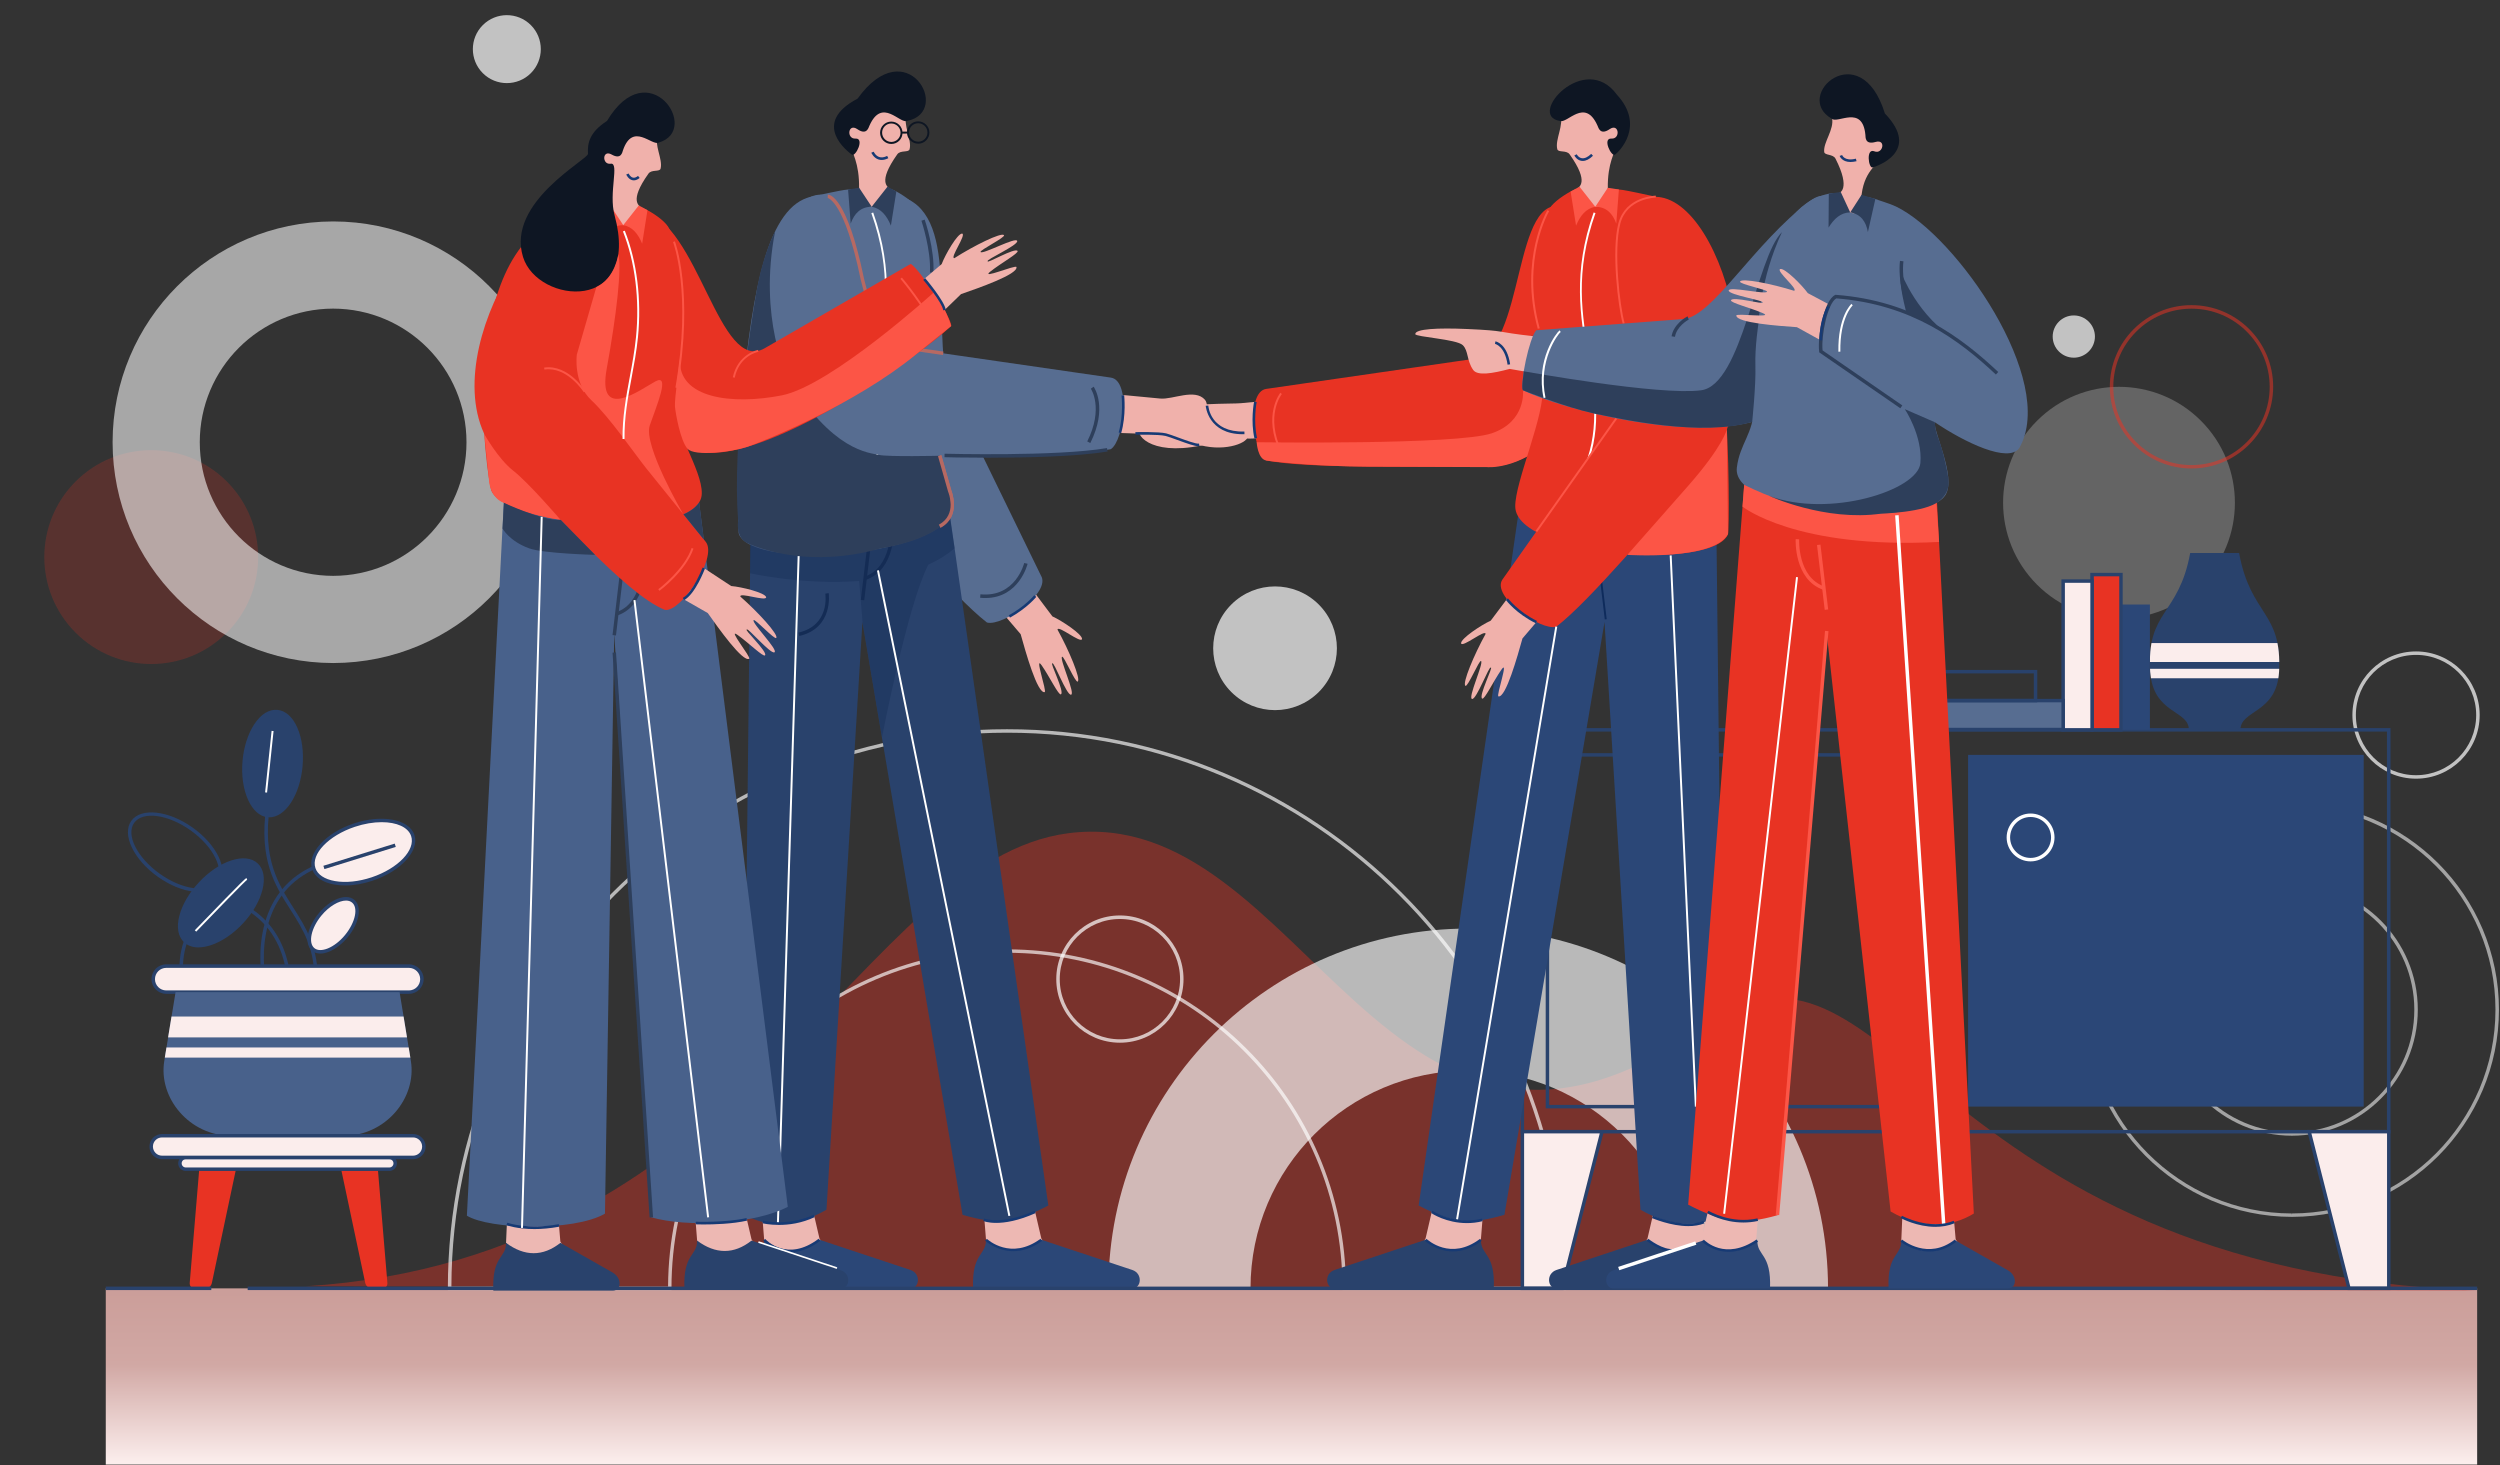 <svg width="1184" height="694" viewBox="0 0 1184 694" fill="none" xmlns="http://www.w3.org/2000/svg">
<rect x="0" y="0" width="1184" height="694" fill="#333333" stroke="none"/>
<path fill-rule="evenodd" clip-rule="evenodd" d="M50.094 610.172H1173.18V693.617H50.094V610.172Z" fill="url(#paint0_linear_500_1442)"/>
<path opacity="0.39" fill-rule="evenodd" clip-rule="evenodd" d="M1173.18 611.259L144.754 609.178C356.287 595.85 408.044 407.462 505.842 394.631C618.427 379.844 656.857 592.433 806.07 486.371C895.2 422.995 909.491 600.945 1173.18 611.259Z" fill="#E83323"/>
<g opacity="0.66">
<path d="M741.699 610.98H635.793V610.141C635.793 522.533 564.526 451.235 476.887 451.235C389.248 451.235 318.012 522.564 318.012 610.172V611.011H212.105V610.172C212.105 464.159 330.904 345.36 476.918 345.36C622.931 345.36 741.73 464.159 741.73 610.172V610.98H741.699ZM637.439 609.333H740.052C739.618 464.594 621.719 347.006 476.918 347.006C332.116 347.006 214.218 464.594 213.783 609.333H316.396C316.831 521.197 388.688 449.62 476.918 449.62C565.147 449.62 637.004 521.197 637.439 609.333Z" fill="white"/>
</g>
<g opacity="0.66">
<path fill-rule="evenodd" clip-rule="evenodd" d="M524.949 610.172C524.949 516.071 601.249 439.771 695.35 439.771C789.451 439.771 865.751 516.071 865.751 610.172H798.46C798.46 553.227 752.295 507.062 695.35 507.062C638.405 507.062 592.24 553.227 592.24 610.172H524.949Z" fill="white"/>
</g>
<path opacity="0.24" d="M1042.38 276.906C1063.81 255.468 1063.81 220.71 1042.37 199.273C1020.94 177.835 986.179 177.836 964.742 199.274C943.304 220.712 943.305 255.47 964.743 276.907C986.181 298.345 1020.94 298.344 1042.38 276.906Z" fill="white"/>
<g opacity="0.53">
<path d="M1037.89 221.87C1016.58 221.87 999.211 204.534 999.211 183.192C999.211 161.88 1016.55 144.514 1037.89 144.514C1059.2 144.514 1076.57 161.849 1076.57 183.192C1076.54 204.503 1059.2 221.87 1037.89 221.87ZM1037.89 146.191C1017.48 146.191 1000.86 162.812 1000.86 183.223C1000.86 203.634 1017.48 220.254 1037.89 220.254C1058.3 220.254 1074.92 203.634 1074.92 183.223C1074.89 162.781 1058.3 146.191 1037.89 146.191Z" fill="#E83323"/>
</g>
<g opacity="0.7">
<path d="M1144.23 368.784C1127.61 368.784 1114.1 355.27 1114.1 338.649C1114.1 322.029 1127.61 308.515 1144.23 308.515C1160.85 308.515 1174.37 322.029 1174.37 338.649C1174.37 355.27 1160.85 368.784 1144.23 368.784ZM1144.23 310.161C1128.54 310.161 1115.74 322.93 1115.74 338.649C1115.74 354.338 1128.51 367.137 1144.23 367.137C1159.95 367.137 1172.72 354.369 1172.72 338.649C1172.72 322.93 1159.95 310.161 1144.23 310.161Z" fill="white"/>
</g>
<g opacity="0.7">
<path fill-rule="evenodd" clip-rule="evenodd" d="M982.156 169.398C987.655 169.398 992.159 164.893 992.159 159.395C992.159 153.896 987.655 149.391 982.156 149.391C976.657 149.391 972.152 153.896 972.152 159.395C972.152 164.893 976.626 169.398 982.156 169.398Z" fill="white"/>
</g>
<path opacity="0.55" d="M1085.42 576.309C1031.33 576.216 987.406 532.195 987.406 478.17C987.406 424.145 1031.33 380.123 1085.36 380.03H1085.55C1139.57 380.123 1183.5 424.176 1183.5 478.17C1183.5 532.195 1139.57 576.216 1085.55 576.309H1085.42ZM1085.36 380.869V381.708C1032.27 381.801 989.053 425.108 989.053 478.201C989.053 531.294 1032.27 574.601 1085.36 574.694L1085.45 575.533V574.694H1085.51C1138.64 574.601 1181.85 531.294 1181.85 478.201C1181.85 425.108 1138.64 381.801 1085.55 381.708L1085.36 380.869ZM1085.45 537.88C1052.58 537.818 1025.84 511.038 1025.84 478.17C1025.84 445.301 1052.58 418.522 1085.45 418.46C1118.32 418.522 1145.07 445.301 1145.07 478.17C1145.07 511.038 1118.32 537.818 1085.45 537.88ZM1085.45 420.137C1053.49 420.2 1027.48 446.233 1027.48 478.201C1027.48 510.169 1053.49 536.202 1085.45 536.265C1117.42 536.202 1143.42 510.169 1143.42 478.201C1143.42 446.202 1117.42 420.168 1085.45 420.137Z" fill="white"/>
<path opacity="0.21" d="M107.425 299.644C127.201 279.868 127.2 247.805 107.424 228.03C87.648 208.255 55.586 208.255 35.81 228.031C16.035 247.807 16.035 279.87 35.812 299.645C55.587 319.42 87.65 319.42 107.425 299.644Z" fill="#E83323"/>
<path opacity="0.57" fill-rule="evenodd" clip-rule="evenodd" d="M157.801 314.013H157.895C215.554 313.889 262.279 267.134 262.279 209.443C262.279 151.752 215.554 104.966 157.895 104.873H157.708C100.048 104.997 53.324 151.752 53.324 209.443C53.324 267.134 100.048 313.92 157.708 314.013H157.801ZM94.612 209.443C94.612 174.524 122.882 146.222 157.77 146.16C192.658 146.222 220.929 174.524 220.929 209.443C220.929 244.362 192.658 272.664 157.77 272.726C122.882 272.664 94.612 244.362 94.612 209.443Z" fill="white"/>
<g opacity="0.7">
<path d="M624.576 327.738C636.017 316.297 636.016 297.748 624.575 286.308C613.134 274.867 594.585 274.867 583.145 286.308C571.704 297.749 571.704 316.298 583.145 327.739C594.586 339.179 613.135 339.179 624.576 327.738Z" fill="white"/>
</g>
<g opacity="0.7">
<path d="M251.415 34.648C257.699 28.363 257.699 18.174 251.415 11.889C245.13 5.605 234.941 5.605 228.656 11.89C222.372 18.174 222.372 28.364 228.657 34.648C234.941 40.932 245.131 40.932 251.415 34.648Z" fill="white"/>
</g>
<g opacity="0.7">
<path d="M530.385 493.827C513.764 493.827 500.25 480.313 500.25 463.693C500.25 447.072 513.764 433.558 530.385 433.558C547.005 433.558 560.519 447.072 560.519 463.693C560.519 480.313 547.005 493.827 530.385 493.827ZM530.385 435.236C514.696 435.236 501.897 448.004 501.897 463.724C501.897 479.412 514.665 492.212 530.385 492.212C546.073 492.212 558.873 479.444 558.873 463.724C558.873 448.004 546.073 435.236 530.385 435.236Z" fill="white"/>
</g>
<path d="M1132.15 536.792H720.203V344.832H1132.15V536.792ZM721.819 535.146H1130.47V346.478H721.819V535.146Z" fill="#29426C"/>
<path fill-rule="evenodd" clip-rule="evenodd" d="M1131.31 610.172H1112.45L1093.62 535.954H1131.31V610.172Z" fill="#FBEDEC"/>
<path d="M1132.15 610.98H1111.83L1092.57 535.146H1132.15V610.98ZM1113.1 609.333H1130.5V536.793H1094.68L1113.1 609.333Z" fill="#29426C"/>
<path fill-rule="evenodd" clip-rule="evenodd" d="M721.012 610.172H739.869L758.696 535.954H721.012V610.172Z" fill="#FBEDEC"/>
<path d="M740.489 610.98H720.172V535.146H759.751L740.489 610.98ZM721.818 609.333H739.216L757.638 536.793H721.818V609.333Z" fill="#29426C"/>
<path fill-rule="evenodd" clip-rule="evenodd" d="M932.078 357.507H1119.44V524.086H932.078V357.507Z" fill="#2B4777"/>
<path d="M921.049 524.925H732.039V356.699H921.049V524.925ZM733.686 523.278H919.402V358.345H733.686V523.278Z" fill="#29426C"/>
<path d="M961.683 407.959C955.439 407.959 950.344 402.864 950.344 396.62C950.344 390.375 955.439 385.28 961.683 385.28C967.927 385.28 973.022 390.375 973.022 396.62C973.022 402.864 967.927 407.959 961.683 407.959ZM961.683 386.927C956.34 386.927 951.99 391.276 951.99 396.62C951.99 401.963 956.34 406.312 961.683 406.312C967.027 406.312 971.376 401.963 971.376 396.62C971.376 391.276 967.027 386.927 961.683 386.927Z" fill="white"/>
<path d="M890.636 407.959C884.392 407.959 879.297 402.864 879.297 396.62C879.297 390.375 884.392 385.28 890.636 385.28C896.881 385.28 901.976 390.375 901.976 396.62C901.944 402.864 896.881 407.959 890.636 407.959ZM890.636 386.927C885.293 386.927 880.943 391.276 880.943 396.62C880.943 401.963 885.293 406.312 890.636 406.312C895.98 406.312 900.329 401.963 900.329 396.62C900.298 391.276 895.98 386.927 890.636 386.927Z" fill="#29426C"/>
<path fill-rule="evenodd" clip-rule="evenodd" d="M1061.07 345.639H1036.65C1036.65 336.133 1019.65 338.276 1018.35 318.083C1016.45 288.974 1031.8 291.77 1037.27 261.915H1060.44C1065.91 291.77 1080.95 289.471 1079.36 318.083C1078.25 337.966 1061.07 336.133 1061.07 345.639Z" fill="#29426C"/>
<path fill-rule="evenodd" clip-rule="evenodd" d="M1018.69 321.221C1018.54 320.227 1018.41 319.202 1018.32 318.083C1018.29 317.617 1018.26 317.182 1018.26 316.747H1079.43C1079.4 317.182 1079.4 317.617 1079.37 318.083C1079.3 319.202 1079.18 320.227 1079.02 321.221H1018.69ZM1018.2 313.517C1018.2 310.068 1018.47 307.148 1018.94 304.569H1078.59C1079.12 307.148 1079.43 310.099 1079.46 313.517H1018.2Z" fill="#FBEDEC"/>
<path fill-rule="evenodd" clip-rule="evenodd" d="M1004.49 286.302H1018.19V345.639H1004.49V286.302Z" fill="#2B4777"/>
<path fill-rule="evenodd" clip-rule="evenodd" d="M990.793 272.104H1004.49V345.639H990.793V272.104Z" fill="#E83323"/>
<path d="M1005.3 346.478H989.953V271.297H1005.3V346.478ZM991.631 344.832H1003.68V272.943H991.631V344.832Z" fill="#29426C"/>
<path fill-rule="evenodd" clip-rule="evenodd" d="M977.094 275.18H990.794V345.639H977.094V275.18Z" fill="#FBEDEC"/>
<path d="M991.632 346.478H976.285V274.372H991.632V346.478ZM977.932 344.831H989.986V276.019H977.932V344.831Z" fill="#29426C"/>
<path fill-rule="evenodd" clip-rule="evenodd" d="M906.633 331.784H977.092V345.484H906.633V331.784Z" fill="#576D91"/>
<path d="M977.934 346.322H905.828V330.976H977.934V346.322ZM907.475 344.676H976.287V332.622H907.475V344.676Z" fill="#29426C"/>
<path d="M964.852 332.622H892.746V317.275H964.852V332.622ZM894.393 330.976H963.205V318.922H894.393V330.976Z" fill="#29426C"/>
<path fill-rule="evenodd" clip-rule="evenodd" d="M510.285 185.025L549.522 188.753C555.456 189.312 565.863 183.844 570.678 189.343C572.076 190.928 571.486 194.656 572.325 195.743C580.091 205.995 588.945 203.323 590.623 205.436C593.202 208.667 582.887 213.637 570.865 211.369C560.053 209.319 554.648 204.721 545.638 205.56L513.516 204.504L510.285 185.025ZM474.744 260.424L498.417 291.925C502.984 294.007 512.615 300.406 512.459 302.643C511.962 304.942 500.996 295.84 500.84 298.201C506.308 308.049 511.962 321.594 510.409 322.775C509.322 323.613 503.885 310.503 503.015 311.031C501.555 311.87 509.539 328.833 507.209 329.019C505.065 329.174 499.163 313.206 498.417 314.2C496.926 313.299 504.351 327.776 502.456 328.833C501.368 329.454 497.112 320.538 493.353 315.132C489.625 309.758 495.963 327.59 494.751 327.807C491.241 328.46 485.742 308.794 483.381 300.344L462.535 275.895L474.744 260.424Z" fill="#F0B1AB"/>
<path fill-rule="evenodd" clip-rule="evenodd" d="M450.916 186.236L492.95 272.508C498.169 280.586 474.682 296.896 467.413 294.814C451.227 282.325 420.067 244.89 397.42 219.664C359.363 177.258 392.977 75.39 430.412 94.558C455.11 107.172 439.763 163.371 450.916 186.236Z" fill="#576D91"/>
<path fill-rule="evenodd" clip-rule="evenodd" d="M487.355 561.521L493.165 586.53L498.943 596.005L472.63 595.633L466.975 587.151L465.453 567.983L487.355 561.521Z" fill="#EDB8B3"/>
<path fill-rule="evenodd" clip-rule="evenodd" d="M466.977 587.151C475.862 593.8 484.716 593.831 493.166 587.151L536.225 601.442C541.382 603.151 540.512 610.172 536.38 610.172H460.857C460.204 593.178 466.977 594.825 466.977 587.151Z" fill="#2B4777"/>
<path fill-rule="evenodd" clip-rule="evenodd" d="M382.289 561.521L388.098 586.53L393.877 596.005L367.563 595.633L361.909 587.151L360.387 567.983L382.289 561.521Z" fill="#EDB8B3"/>
<path fill-rule="evenodd" clip-rule="evenodd" d="M361.911 587.151C370.796 593.8 379.65 593.831 388.1 587.151L431.158 601.442C436.315 603.151 435.445 610.172 431.314 610.172H355.79C355.107 593.178 361.911 594.825 361.911 587.151Z" fill="#2B4777"/>
<path fill-rule="evenodd" clip-rule="evenodd" d="M355.789 221.808L351.844 574.818C362.686 581.467 376.324 581.653 391.423 572.923L408.447 294.597L455.855 575.346C473.066 580.255 480.118 579.416 496.49 570.935L446.597 221.093L355.789 221.808Z" fill="#29426C"/>
<path d="M409.97 274.652L409.441 273.098C422.52 268.656 421.682 250.513 421.682 250.327L423.328 250.233C423.328 250.451 424.229 269.805 409.97 274.652Z" fill="#142C55"/>
<path d="M407.676 284.112L411.389 252.892L413.024 253.087L409.311 284.306L407.676 284.112Z" fill="#142C55"/>
<path fill-rule="evenodd" clip-rule="evenodd" d="M349.951 252.936C357.127 270.737 450.203 263.25 450.731 240.013C451.01 228.269 436.254 195.898 437.869 182.912C441.722 151.628 444.642 122.922 435.073 99.778C433.862 96.826 429.171 93.222 424.511 90.675C421.808 89.246 420.223 89.06 418.142 89.06C418.142 89.06 405.467 89.153 399.844 89.96C397.793 90.24 388.722 92.166 384.186 93.16C364.024 97.603 356.288 135.815 351.504 188.753C349.267 213.544 349.329 251.383 349.951 252.936Z" fill="#576D91"/>
<path fill-rule="evenodd" clip-rule="evenodd" d="M420.874 89.246C420.968 88.314 415.22 86.792 424.944 73.091C426.435 70.979 430.319 72.377 430.785 70.668C431.996 66.102 427.461 59.267 429.418 53.954C430.785 50.226 424.261 47.803 419.352 46.623C411.306 44.666 397.326 49.698 402.266 67.81C403.446 72.159 407.05 76.975 406.863 89.277C406.863 93.192 409.442 97.852 412.797 97.883C417.146 97.945 422.366 92.353 420.874 89.246Z" fill="#F0B1AB"/>
<path d="M418.515 224.821C409.319 204.752 412.332 187.541 415.532 169.336C419.043 149.484 422.646 128.949 412.674 100.958L413.544 100.647C423.609 128.856 419.788 150.447 416.433 169.522C413.264 187.572 410.251 204.659 419.322 224.448L418.515 224.821Z" fill="white"/>
<path fill-rule="evenodd" clip-rule="evenodd" d="M406.895 88.935L412.829 97.914C407.64 97.976 404.627 101.02 402.887 105.898L401.645 89.743L406.895 88.935ZM420.316 88.407L412.829 97.914C417.302 98.752 420.005 102.201 421.931 106.861L424.51 90.706L420.316 88.407Z" fill="#2E3F5B"/>
<path fill-rule="evenodd" clip-rule="evenodd" d="M428.051 164.645L526.129 178.842C535.666 180.24 532.435 208.666 526.067 212.736C506.029 216.651 457.316 215.439 423.422 215.843C366.446 216.495 345.072 108.663 384.154 93.129C409.939 82.877 402.856 160.979 428.051 164.645Z" fill="#576D91"/>
<path fill-rule="evenodd" clip-rule="evenodd" d="M429.696 57.248C426.185 58.925 417.797 45.939 411.77 59.515C411.304 60.541 410.465 64.206 406.023 61.162C401.58 58.117 400.742 65.915 405.184 65.635C409.627 65.356 405.184 74.458 403.475 73.247C401.767 72.035 383.686 58.521 406.147 46.716C429.385 14.313 451.194 52.867 429.696 57.248Z" fill="#0E1623"/>
<path d="M446.596 168.155L428.049 165.484C426.589 165.608 415.436 165.39 407.607 132.336C399.934 95.025 392.074 93.813 392.012 93.782L392.043 92.135C392.975 92.135 401.238 93.285 409.192 131.963C417.02 165.142 427.801 163.837 427.894 163.806L428.018 163.775L428.142 163.806L446.782 166.509L446.596 168.155ZM445.415 249.954L444.639 248.494C453.493 243.678 449.205 233.302 449.019 232.867L444.235 216.029L445.819 215.594L450.572 232.339C450.572 232.37 455.543 244.424 445.415 249.954Z" fill="#B76962"/>
<g opacity="0.38">
<path fill-rule="evenodd" clip-rule="evenodd" d="M452.127 259.678L449.704 244.051C449.704 244.051 447.933 254.925 410.343 260.889C372.752 266.854 355.23 257.224 355.23 257.224V271.483C355.23 271.483 380.27 277.199 406.894 275.149C407.454 280.958 408.479 294.566 408.479 294.566L417.706 349.243C417.706 349.243 429.79 286.519 439.639 267.444C444.174 265.394 448.368 262.816 452.127 259.678Z" fill="#142C55"/>
</g>
<path d="M378.529 301.214L378.156 299.599C393.006 296.181 390.956 281.766 390.863 281.145L392.478 280.896C392.509 281.083 394.839 297.455 378.529 301.214Z" fill="#142C55"/>
<path d="M422.117 68.183C419.228 68.183 416.836 65.822 416.805 62.933C416.805 61.504 417.333 60.168 418.327 59.173C419.321 58.148 420.657 57.589 422.055 57.589H422.117C425.006 57.589 427.398 59.95 427.43 62.839C427.461 65.76 425.1 68.183 422.179 68.183H422.117ZM422.117 58.49H422.086C420.905 58.49 419.818 58.956 419.01 59.795C418.203 60.634 417.737 61.721 417.768 62.901C417.799 65.294 419.756 67.22 422.148 67.22H422.179C424.602 67.189 426.529 65.2 426.498 62.808C426.466 60.416 424.509 58.49 422.117 58.49ZM434.854 68.059C431.965 68.059 429.573 65.698 429.542 62.808C429.511 59.888 431.872 57.465 434.792 57.465H434.854C437.744 57.465 440.136 59.826 440.167 62.715C440.167 64.144 439.639 65.48 438.645 66.474C437.65 67.499 436.315 68.059 434.917 68.059H434.854ZM434.823 58.366C432.4 58.397 430.474 60.385 430.505 62.777C430.536 65.169 432.493 67.096 434.886 67.096H434.917C436.097 67.096 437.184 66.629 437.992 65.791C438.8 64.952 439.266 63.865 439.235 62.684C439.204 60.292 437.247 58.366 434.854 58.366H434.823Z" fill="#0E1623"/>
<path d="M426.938 62.346L430.013 62.314L430.022 63.246L426.947 63.278L426.938 62.346Z" fill="#0E1623"/>
<path fill-rule="evenodd" clip-rule="evenodd" d="M367.128 109.439C367.128 109.439 361.35 120.126 358.274 138.021C355.199 155.915 346.718 209.319 349.576 246.723C349.576 246.723 348.147 254.894 354.391 257.441C360.604 259.989 383.625 269.091 417.208 259.709C417.208 259.709 446.069 255.608 450.511 242.684C450.511 242.684 450.729 235.85 448.741 228.922C446.783 221.963 445.044 215.843 445.044 215.843C445.044 215.843 420.687 216.433 416.245 215.439C411.833 214.414 394.001 213.823 373.124 178.687C373.093 178.656 358.958 150.882 367.128 109.439Z" fill="#2E3F5B"/>
<path d="M367.941 579.646L377.771 263.36L378.702 263.389L368.873 579.675L367.941 579.646Z" fill="white"/>
<path d="M445.419 249.954L444.642 248.494C453.496 243.679 449.209 233.302 449.023 232.867L444.238 216.029L445.823 215.594L450.576 232.339C450.576 232.37 455.547 244.424 445.419 249.954Z" fill="#B76962"/>
<path d="M468.096 216.775C456.229 216.775 447.53 216.557 447.312 216.526L447.344 214.88C447.872 214.88 500.188 216.278 524.265 212.208L524.544 213.823C510.098 216.278 485.618 216.775 468.096 216.775ZM516.374 209.816L514.914 209.07C522.804 193.288 516.684 184.186 516.622 184.092L517.958 183.129C518.238 183.564 524.731 193.102 516.374 209.816Z" fill="#2E3F5B"/>
<path d="M530.975 205.187L529.794 204.845C532.186 196.581 531.161 187.386 531.161 187.293L532.404 187.137C532.435 187.541 533.429 196.706 530.975 205.187ZM478.317 292.515L477.727 291.428C485.493 287.141 489.811 281.922 489.843 281.891L490.806 282.667C490.619 282.885 486.301 288.104 478.317 292.515Z" fill="#173A74"/>
<path d="M442.06 129.167L440.414 129.074C441.035 118.48 436.437 104.686 436.375 104.531L437.928 104.003C438.146 104.562 442.713 118.263 442.06 129.167Z" fill="#2E3F5B"/>
<path d="M368.899 580.13C364.363 580.13 361.319 579.385 361.07 579.323L361.381 578.111C361.505 578.142 373.248 580.969 385.364 575.284L385.893 576.402C379.586 579.385 373.497 580.13 368.899 580.13ZM471.792 579.167C467.878 579.167 465.827 578.329 465.672 578.266L466.138 577.117C466.231 577.148 474.308 580.379 489.997 573.389L490.494 574.507C482.168 578.235 475.924 579.167 471.792 579.167ZM479.931 592.557C471.978 592.557 466.635 587.68 466.542 587.617L467.38 586.717C467.846 587.151 478.751 597.031 492.793 586.685L493.539 587.68C488.568 591.314 483.939 592.557 479.931 592.557ZM374.398 593.023C366.414 593.023 361.505 587.649 361.443 587.555L362.375 586.748C362.779 587.214 372.751 598.025 387.726 586.654L388.471 587.649C383.159 591.687 378.406 593.023 374.398 593.023ZM417.55 75.763C416.959 75.763 416.431 75.67 415.903 75.483C413.666 74.676 412.703 72.408 412.641 72.315L413.79 71.849C413.79 71.88 414.598 73.713 416.338 74.334C417.456 74.738 418.73 74.551 420.159 73.837L420.718 74.924C419.6 75.483 418.544 75.763 417.55 75.763Z" fill="#173A74"/>
<path fill-rule="evenodd" clip-rule="evenodd" d="M359.082 588.612L396.3 600.945Z" fill="#2B4777"/>
<path d="M358.797 589.427L359.315 587.864L396.527 600.211L396.008 601.773L358.797 589.427Z" fill="white"/>
<path d="M466.665 283.226C465.857 283.226 465.05 283.195 464.18 283.102L464.335 281.456C480.987 283.071 485.025 266.823 485.057 266.637L486.672 267.01C486.641 267.196 482.664 283.226 466.665 283.226Z" fill="#2E3F5B"/>
<path d="M415.344 270.234L416.257 270.048L478.491 575.749L477.578 575.935L415.344 270.234Z" fill="white"/>
<path fill-rule="evenodd" clip-rule="evenodd" d="M416.523 150.199L445.975 125.066C447.714 120.468 453.431 110.62 455.636 110.62C457.904 110.962 449.672 122.27 451.971 122.27C461.291 116.305 474.214 109.937 475.488 111.366C476.358 112.36 463.838 118.511 464.397 119.35C465.329 120.717 481.453 111.863 481.763 114.162C482.074 116.243 466.758 123.016 467.783 123.699C467.007 125.221 480.738 117.051 481.919 118.853C482.602 119.878 474.09 124.6 469.026 128.608C463.993 132.584 481.08 125.284 481.391 126.464C482.261 129.881 463.279 136.468 455.139 139.295L432.43 161.259L416.523 150.199Z" fill="#F0B1AB"/>
<path fill-rule="evenodd" clip-rule="evenodd" d="M264.02 571.991L265.387 587.991L271.072 597.311L245.225 596.938L239.664 588.612L240.316 573.576L264.02 571.991Z" fill="#EDB8B3"/>
<path fill-rule="evenodd" clip-rule="evenodd" d="M239.662 588.612C248.422 595.136 257.121 595.167 265.416 588.612L290.114 602.654C294.743 605.295 294.308 611.228 290.269 611.228H233.635C232.982 594.514 239.662 596.13 239.662 588.612Z" fill="#29426C"/>
<path fill-rule="evenodd" clip-rule="evenodd" d="M350.197 562.36L355.913 586.934L361.599 596.254L335.751 595.881L330.159 587.555L328.668 568.698L350.197 562.36Z" fill="#EDB8B3"/>
<path fill-rule="evenodd" clip-rule="evenodd" d="M330.162 587.556C338.922 594.08 347.621 594.111 355.916 587.556L398.229 601.598C403.293 603.275 402.423 610.172 398.384 610.172H324.135C323.513 593.489 330.162 595.074 330.162 587.556Z" fill="#29426C"/>
<path fill-rule="evenodd" clip-rule="evenodd" d="M239.105 228.394L221.117 575.75C231.773 582.305 271.632 583.361 286.513 574.787L290.893 299.94L308.446 576.527C325.346 581.373 357.003 579.913 373.095 571.556L329.353 224.106L239.105 228.394Z" fill="#48618B"/>
<path fill-rule="evenodd" clip-rule="evenodd" d="M362.16 164.924L431.314 124.973C435.57 127.458 450.948 150.82 450.482 154.393C434.794 169.212 371.915 213.047 338.58 214.445C283.748 216.775 270.7 92.632 304.252 99.933C330.907 105.742 340.475 177.444 362.16 164.924Z" fill="#E83323"/>
<path fill-rule="evenodd" clip-rule="evenodd" d="M232.673 232.277C239.725 249.767 331.837 256.633 332.366 233.799C332.645 222.242 318.199 202.981 319.784 190.182C323.543 159.426 326.432 131.217 317.019 108.476C315.838 105.587 311.209 102.014 306.611 99.529C303.94 98.1 302.386 97.945 300.336 97.914C300.336 97.914 287.878 98.007 282.348 98.784C280.329 99.063 271.226 100.368 266.97 101.921C214.312 121.245 231.026 228.207 232.673 232.277Z" fill="#E83323"/>
<path fill-rule="evenodd" clip-rule="evenodd" d="M303.102 98.1C303.195 97.199 297.541 95.677 307.11 82.225C308.601 80.143 312.391 81.541 312.857 79.864C314.038 75.39 309.595 68.649 311.521 63.43C312.857 59.764 306.426 57.372 301.611 56.222C293.689 54.296 279.957 59.236 284.835 77.037C286.015 81.324 289.526 86.046 289.371 98.162C289.371 102.014 291.918 106.581 295.211 106.612C299.436 106.643 304.562 101.145 303.102 98.1Z" fill="#F0B1AB"/>
<path d="M292.384 291.49L291.855 289.937C304.717 285.556 303.878 267.755 303.878 267.569L305.525 267.476C305.525 267.693 306.395 286.737 292.384 291.49Z" fill="#2E3F5B"/>
<path d="M290.094 300.769L293.714 270.07L295.349 270.263L291.729 300.961L290.094 300.769Z" fill="#2E3F5B"/>
<path fill-rule="evenodd" clip-rule="evenodd" d="M313.944 256.261L346.284 277.541C351.193 277.945 362.253 280.679 362.843 282.792C363.154 285.091 349.981 280.306 350.634 282.543C358.96 289.844 368.715 300.469 367.658 302.115C366.944 303.234 357.562 292.919 356.909 293.696C355.853 294.97 368.87 307.987 366.757 308.95C364.831 309.82 354.051 296.989 353.709 298.17C352.032 297.859 363.713 308.763 362.315 310.379C361.507 311.311 354.61 304.476 349.329 300.717C344.11 296.989 355.884 311.373 354.828 311.994C351.783 313.765 340.164 297.393 335.194 290.341L307.762 274.652L313.944 256.261Z" fill="#F0B1AB"/>
<path fill-rule="evenodd" clip-rule="evenodd" d="M276.882 185.553L334.324 256.727C339.948 264.338 322.084 290.434 314.815 288.819C295.678 281.021 261.815 241.162 237.987 217.8C198.004 178.563 259.33 82.753 279.554 105.494C297.728 125.905 261.162 166.074 276.882 185.553Z" fill="#E83323"/>
<path d="M312.329 279.809L311.77 279.063C311.894 278.97 324.134 269.712 327.551 259.522L328.421 259.833C324.911 270.272 312.857 279.436 312.329 279.809Z" fill="#FC5546"/>
<path fill-rule="evenodd" clip-rule="evenodd" d="M289.337 97.79L295.177 106.612C290.082 106.675 287.1 109.657 285.391 114.441L284.18 98.566L289.337 97.79ZM302.54 97.293L295.177 106.612C299.558 107.42 302.229 110.806 304.125 115.404L306.641 99.529L302.54 97.293Z" fill="#FC5546"/>
<path fill-rule="evenodd" clip-rule="evenodd" d="M312.047 67.499C308.816 69.363 299.713 57.651 295.053 71.134C294.712 72.159 294.184 75.732 289.679 73.185C285.174 70.637 284.988 78.186 289.244 77.534C293.469 76.913 288.188 91.328 291.046 101.89C303.752 148.646 254.636 144.11 247.708 121.711C239.662 95.77 278.619 75.577 278.464 72.843C278.184 68.059 278.992 62.715 287.473 57.279C307.107 24.348 332.271 61.566 312.047 67.499Z" fill="#0E1623"/>
<path d="M300.182 85.425C299.933 85.425 299.685 85.394 299.436 85.332C297.541 84.866 296.64 82.753 296.578 82.66L297.728 82.163C297.728 82.194 298.442 83.81 299.747 84.12C300.461 84.307 301.269 84.027 302.17 83.312L302.947 84.276C301.984 85.052 301.052 85.425 300.182 85.425ZM323.948 284.252L323.358 283.164C328.266 280.493 332.678 268.905 332.74 268.781L333.889 269.215C333.703 269.713 329.291 281.363 323.948 284.252Z" fill="#173A74"/>
<path fill-rule="evenodd" clip-rule="evenodd" d="M442.495 138.27C442.495 138.27 393.658 182.602 370.327 187.231C346.996 191.86 320.838 188.815 322.05 169.895C322.05 169.895 319.347 189.312 319.658 192.574C319.968 195.836 322.205 208.667 325.591 212.519C328.978 216.34 346.717 213.979 353.551 211.742C360.355 209.536 404.936 191.766 434.045 167.659L450.479 154.393C450.479 154.393 447.311 144.39 442.495 138.27Z" fill="#FC5546"/>
<path d="M442.588 156.195C437.587 145.259 426.558 132.18 426.434 132.056L427.148 131.466C427.272 131.59 438.363 144.762 443.427 155.822L442.588 156.195Z" fill="#FC5546"/>
<path d="M446.721 146.968C446.162 143.053 437.339 132.646 437.246 132.553L438.178 131.745C438.551 132.18 447.312 142.556 447.933 146.781L446.721 146.968Z" fill="#173A74"/>
<path fill-rule="evenodd" clip-rule="evenodd" d="M282.441 135.939L273.183 167.938C273.183 167.938 271.381 181.421 280.049 189.529C288.747 197.638 300.832 215.284 306.02 221.746C311.24 228.207 323.635 243.585 323.635 243.585C323.635 243.585 304.467 210.841 307.729 201.49C310.96 192.139 317.577 176.761 310.432 180.613C303.286 184.466 282.689 200.123 287.349 174.586C292.009 149.05 294.557 126.682 292.817 120.375C292.848 120.344 291.388 131.745 282.441 135.939ZM229.379 205.591C229.379 205.591 235.81 217.241 243.11 222.957C250.442 228.673 265.478 246.195 265.478 246.195C265.478 246.195 248.827 243.927 238.575 238.087C238.575 238.087 231.895 236.254 231.491 226.281L229.379 205.591Z" fill="#FC5546"/>
<path d="M320.808 183.72L319.876 183.564C327.767 138.362 318.851 114.876 318.758 114.627L319.628 114.286C319.721 114.503 328.73 138.238 320.808 183.72Z" fill="#FC5546"/>
<path d="M294.838 207.921C294.714 197.638 296.516 187.945 298.255 178.563C299.405 172.474 300.554 166.136 301.207 159.674C302.978 141.935 300.803 124.165 295.025 109.595L295.894 109.253C301.704 123.947 303.91 141.873 302.139 159.767C301.486 166.26 300.306 172.598 299.156 178.718C297.417 188.038 295.615 197.7 295.77 207.89L294.838 207.921Z" fill="white"/>
<path fill-rule="evenodd" clip-rule="evenodd" d="M281.82 262.784C281.82 262.784 257.401 262.163 250.629 259.709C241.153 256.26 238.016 250.327 238.016 250.327L238.637 238.118C238.637 238.118 256.531 246.599 265.541 246.226L281.82 262.784ZM323.698 243.585L333.328 255.515L331.122 237.931C331.122 237.931 329.072 241.411 323.698 243.585Z" fill="#2E3F5B"/>
<path d="M290.094 309.094L291.737 308.986L309.282 576.497L307.639 576.605L290.094 309.094Z" fill="#2E3F5B"/>
<path d="M253.144 582.088C244.943 582.088 240.127 580.348 239.848 580.224L240.283 579.074C240.376 579.105 249.789 582.523 264.639 579.758L264.856 580.969C260.414 581.777 256.499 582.088 253.144 582.088ZM333.11 579.913C330.904 579.913 329.506 579.851 329.475 579.851L329.506 578.608C329.661 578.608 343.797 579.105 353.552 576.869L353.831 578.08C346.997 579.665 338.049 579.913 333.11 579.913Z" fill="#173A74"/>
<path d="M246.75 581.534L256.08 244.776L257.012 244.802L247.682 581.56L246.75 581.534Z" fill="white"/>
<path d="M347.96 178.873L347.059 178.687C349.451 167.596 358.926 165.701 359.019 165.701L359.175 166.633C358.833 166.664 350.196 168.404 347.96 178.873ZM276.506 185.801C276.444 185.677 268.646 173.437 257.835 175.021L257.711 174.089C269.143 172.412 277.252 185.18 277.314 185.304L276.506 185.801Z" fill="#FC5546"/>
<path d="M300.02 284.248L300.945 284.137L335.836 576.481L334.91 576.592L300.02 284.248Z" fill="white"/>
<path d="M124.435 465.774C123.565 461.27 121.95 449.495 125.429 437.193C129.002 424.456 136.799 415.322 148.543 410.072L149.226 411.563C137.949 416.596 130.462 425.388 127.014 437.628C123.658 449.589 125.212 461.083 126.05 465.464L124.435 465.774Z" fill="#29426C"/>
<path d="M136.862 482.643L135.246 482.333C136.085 477.952 137.669 466.458 134.283 454.497C130.835 442.257 123.348 433.496 112.07 428.432L112.754 426.941C124.497 432.191 132.295 441.325 135.867 454.062C139.347 466.364 137.731 478.139 136.862 482.643ZM150.469 465.308L148.822 465.246C149.319 449.34 143.603 440.362 137.545 430.824C130.151 419.205 122.54 407.214 126.112 381.925L127.759 382.143C124.248 406.81 131.736 418.553 138.943 429.923C144.846 439.243 150.966 448.874 150.469 465.308Z" fill="#29426C"/>
<path fill-rule="evenodd" clip-rule="evenodd" d="M131.3 337.003C138.694 337.655 143.695 349.243 142.484 362.819C141.272 376.426 134.282 386.896 126.888 386.243C119.494 385.591 114.493 374.003 115.704 360.427C116.916 346.82 123.906 336.319 131.3 337.003Z" fill="#29426C"/>
<path d="M127.542 387.082C127.293 387.082 127.045 387.082 126.796 387.051C118.967 386.337 113.624 374.345 114.867 360.334C115.457 353.623 117.476 347.441 120.49 342.905C123.596 338.214 127.48 335.822 131.363 336.195C135.246 336.537 138.633 339.581 140.869 344.738C143.044 349.74 143.883 356.202 143.293 362.912C142.702 369.623 140.683 375.805 137.67 380.341C134.749 384.721 131.177 387.082 127.542 387.082ZM130.617 337.779C127.542 337.779 124.466 339.892 121.857 343.806C118.998 348.125 117.072 354.027 116.513 360.489C115.333 373.599 119.993 384.783 126.92 385.405C130.182 385.684 133.507 383.572 136.272 379.409C139.13 375.091 141.056 369.188 141.615 362.726C142.205 356.295 141.366 350.113 139.316 345.36C137.328 340.762 134.439 338.09 131.177 337.779C131.021 337.811 130.835 337.779 130.617 337.779ZM98.681 494.045C95.823 490.472 88.833 480.841 86.099 468.353C83.272 455.429 85.85 443.717 93.741 433.558L95.046 434.583C87.466 444.338 84.98 455.584 87.714 468.042C90.355 480.189 97.159 489.571 99.955 493.051L98.681 494.045Z" fill="#29426C"/>
<path fill-rule="evenodd" clip-rule="evenodd" d="M195.485 395.719C197.847 402.771 189.272 411.967 176.317 416.316C163.363 420.665 150.967 418.46 148.606 411.439C146.245 404.387 154.819 395.191 167.774 390.841C180.729 386.492 193.124 388.667 195.485 395.719Z" fill="#FBEDEC"/>
<path d="M163.424 419.361C161.653 419.361 159.945 419.205 158.36 418.926C152.83 417.963 149.071 415.353 147.828 411.656C145.343 404.2 154.166 394.476 167.525 390.003C180.883 385.529 193.776 387.952 196.261 395.408C198.747 402.864 189.924 412.588 176.565 417.062C172.092 418.584 167.587 419.361 163.424 419.361ZM180.759 389.381C176.876 389.381 172.495 390.096 168.022 391.587C155.533 395.781 147.176 404.542 149.382 411.128C150.407 414.235 153.7 416.409 158.64 417.279C163.735 418.18 169.917 417.528 176.068 415.477C188.557 411.283 196.914 402.523 194.708 395.936C193.279 391.711 187.811 389.381 180.759 389.381ZM94.301 422.436C93.431 422.436 92.53 422.374 91.598 422.281C86.192 421.629 80.196 419.112 74.698 415.198C63.234 407.027 57.611 395.16 62.178 388.76C66.745 382.36 79.793 383.789 91.256 391.96C96.755 395.874 101.073 400.721 103.465 405.629C105.92 410.693 106.044 415.229 103.776 418.398C101.912 421.038 98.588 422.436 94.301 422.436ZM63.545 389.692C59.506 395.346 64.943 406.188 75.692 413.831C80.973 417.59 86.689 419.982 91.815 420.634C96.786 421.256 100.545 420.106 102.471 417.435C104.366 414.763 104.211 410.817 102.005 406.344C99.737 401.684 95.574 397.055 90.324 393.296C79.606 385.653 67.583 384.038 63.545 389.692Z" fill="#29426C"/>
<path fill-rule="evenodd" clip-rule="evenodd" d="M121.454 409.512C116.017 404.449 104.088 408.425 94.768 418.398C85.448 428.37 82.31 440.579 87.716 445.643C93.152 450.707 105.082 446.73 114.402 436.758C123.753 426.786 126.891 414.576 121.454 409.512Z" fill="#29426C"/>
<path d="M93.989 448.688C91.224 448.688 88.894 447.88 87.186 446.264C84.327 443.593 83.52 439.119 84.949 433.682C86.316 428.401 89.609 422.778 94.207 417.869C98.805 412.93 104.179 409.295 109.367 407.555C114.711 405.785 119.215 406.25 122.073 408.922C127.821 414.297 124.683 427.034 115.083 437.317C110.486 442.257 105.111 445.892 99.923 447.631C97.779 448.315 95.791 448.688 93.989 448.688ZM115.208 408.146C113.592 408.146 111.79 408.456 109.833 409.109C104.925 410.755 99.799 414.266 95.356 418.988C90.945 423.71 87.807 429.084 86.502 434.086C85.259 438.933 85.881 442.816 88.273 445.053C90.665 447.29 94.611 447.662 99.333 446.078C104.241 444.431 109.367 440.921 113.779 436.199C122.757 426.568 125.957 414.856 120.862 410.134C119.495 408.798 117.538 408.146 115.208 408.146Z" fill="#29426C"/>
<path fill-rule="evenodd" clip-rule="evenodd" d="M167.245 426.785C163.797 423.958 156.807 426.785 151.587 433.092C146.368 439.429 144.939 446.823 148.356 449.681C151.805 452.509 158.795 449.681 164.014 443.375C169.233 437.037 170.662 429.612 167.245 426.785Z" fill="#FBEDEC"/>
<path d="M151.713 451.608C150.191 451.608 148.855 451.173 147.83 450.303C143.978 447.134 145.345 439.336 150.937 432.564C156.529 425.791 163.922 422.964 167.775 426.133C169.67 427.718 170.353 430.451 169.701 433.9C169.079 437.162 167.278 440.703 164.668 443.872C162.058 447.041 158.921 449.464 155.845 450.707C154.354 451.328 152.956 451.608 151.713 451.608ZM163.891 426.506C160.505 426.506 155.845 429.209 152.21 433.62C147.364 439.492 145.842 446.544 148.886 449.029C150.315 450.21 152.552 450.241 155.224 449.185C158.051 448.035 160.971 445.798 163.394 442.847C165.817 439.896 167.495 436.603 168.085 433.62C168.645 430.793 168.147 428.587 166.718 427.438C165.973 426.817 164.979 426.506 163.891 426.506Z" fill="#29426C"/>
<path fill-rule="evenodd" clip-rule="evenodd" d="M78.737 457.542H193.653C197.039 457.542 199.804 460.306 199.804 463.693C199.804 467.079 197.039 469.844 193.653 469.844H78.737C75.351 469.844 72.586 467.079 72.586 463.693C72.586 460.338 75.351 457.542 78.737 457.542Z" fill="#FBEDEC"/>
<path d="M193.652 470.683H78.736C74.884 470.683 71.746 467.545 71.746 463.693C71.746 459.84 74.884 456.703 78.736 456.703H193.652C197.504 456.703 200.642 459.84 200.642 463.693C200.642 467.576 197.504 470.683 193.652 470.683ZM78.736 458.38C75.785 458.38 73.393 460.772 73.393 463.724C73.393 466.675 75.785 469.067 78.736 469.067H193.652C196.603 469.067 198.995 466.675 198.995 463.724C198.995 460.772 196.603 458.38 193.652 458.38H78.736Z" fill="#29426C"/>
<path fill-rule="evenodd" clip-rule="evenodd" d="M83.15 469.875H189.242L194.586 502.464C197.444 519.954 182.656 537.911 162.867 537.911H109.525C89.736 537.911 74.917 519.986 77.806 502.464L83.15 469.875Z" fill="#48618B"/>
<path fill-rule="evenodd" clip-rule="evenodd" d="M191.137 481.432L192.753 491.311H79.608L81.224 481.432H191.137ZM193.561 496.095L194.337 500.879H78.055L78.831 496.095H193.561Z" fill="#FBEDEC"/>
<path fill-rule="evenodd" clip-rule="evenodd" d="M111.761 553.724H94.363L89.859 607.531C89.734 608.991 90.666 610.172 92.127 610.172H97.377C98.837 610.172 100.08 608.96 100.359 607.531L111.761 553.724ZM161.561 553.724H178.958L183.463 607.531C183.587 608.991 182.655 610.172 181.195 610.172H175.944C174.484 610.172 173.242 608.96 172.962 607.531L161.561 553.724Z" fill="#E83323"/>
<path fill-rule="evenodd" clip-rule="evenodd" d="M87.995 553.724H184.395C185.917 553.724 187.191 552.481 187.191 550.959C187.191 549.437 185.948 548.163 184.395 548.163H87.995C86.473 548.163 85.199 549.406 85.199 550.959C85.23 552.481 86.473 553.724 87.995 553.724Z" fill="#FBEDEC"/>
<path d="M184.394 554.562H87.994C86.006 554.562 84.391 552.947 84.391 550.959C84.391 548.97 86.006 547.355 87.994 547.355H184.394C186.382 547.355 187.998 548.97 187.998 550.959C187.998 552.947 186.382 554.562 184.394 554.562ZM87.994 549.002C86.907 549.002 86.037 549.871 86.037 550.959C86.037 552.046 86.907 552.916 87.994 552.916H184.394C185.482 552.916 186.351 552.046 186.351 550.959C186.351 549.871 185.482 549.002 184.394 549.002H87.994Z" fill="#29426C"/>
<path fill-rule="evenodd" clip-rule="evenodd" d="M76.747 537.88H195.608C198.435 537.88 200.765 540.179 200.765 543.037C200.765 545.864 198.435 548.194 195.608 548.194H76.747C73.92 548.194 71.59 545.895 71.59 543.037C71.621 540.179 73.92 537.88 76.747 537.88Z" fill="#FBEDEC"/>
<path d="M195.607 549.002H76.746C73.453 549.002 70.781 546.33 70.781 543.037C70.781 539.744 73.453 537.072 76.746 537.072H195.607C198.9 537.072 201.572 539.744 201.572 543.037C201.603 546.299 198.9 549.002 195.607 549.002ZM76.746 538.688C74.354 538.688 72.428 540.614 72.428 543.006C72.428 545.398 74.354 547.324 76.746 547.324H195.607C197.999 547.324 199.925 545.398 199.925 543.006C199.925 540.614 197.999 538.688 195.607 538.688H76.746Z" fill="#29426C"/>
<path d="M153.152 410.03L186.943 399.528L187.432 401.101L153.641 411.602L153.152 410.03Z" fill="#29426C"/>
<path d="M126.485 375.37L125.553 375.277L128.629 346.136L129.561 346.229L126.485 375.37ZM92.933 441.231L92.25 440.579C99.333 433.216 115.861 416.067 116.699 415.788L117.01 416.658L116.855 416.223L117.072 416.627C116.109 417.248 102.098 431.694 92.933 441.231Z" fill="white"/>
<path d="M1173.18 610.98H117.291V609.333H1173.18V610.98ZM100.111 610.98H50.094V609.333H100.08V610.98H100.111Z" fill="#29426C"/>
<path fill-rule="evenodd" clip-rule="evenodd" d="M626.879 187.23L587.641 190.958C583.478 191.362 560.52 190.741 559.371 194.127C558.687 196.116 560.396 196.737 559.247 197.482C550.672 202.981 541.259 200.465 539.706 202.981C537.531 206.492 546.54 217.054 573.724 209.847C584.348 207.02 582.515 206.896 591.525 207.734L623.648 206.678L626.879 187.23Z" fill="#F0B1AB"/>
<path fill-rule="evenodd" clip-rule="evenodd" d="M697.742 169.988L599.664 184.186C590.127 185.584 593.358 214.01 599.726 218.079C619.764 221.994 668.477 220.782 702.371 221.186C759.347 221.838 780.721 114.006 741.639 98.473C715.885 88.252 722.937 166.353 697.742 169.988Z" fill="#E83323"/>
<path fill-rule="evenodd" clip-rule="evenodd" d="M721.291 184.838C721.291 184.838 722.968 199.626 706.472 205.218C690.007 210.81 595.16 209.443 595.16 209.443C595.16 209.443 595.595 217.427 599.727 218.111C603.859 218.794 625.202 220.907 647.166 221C669.13 221.093 704.142 221.217 704.142 221.217C704.142 221.217 719.085 222.864 735.302 207.3C735.302 207.3 744.436 198.787 746.268 193.63L721.291 184.838Z" fill="#FC5546"/>
<path fill-rule="evenodd" clip-rule="evenodd" d="M680.963 561.521L675.153 586.53L669.375 596.005L695.688 595.633L701.343 587.151L702.865 567.983L680.963 561.521Z" fill="#EDB8B3"/>
<path fill-rule="evenodd" clip-rule="evenodd" d="M701.345 587.151C692.46 593.8 683.606 593.831 675.156 587.151L632.097 601.442C626.94 603.151 627.81 610.172 631.942 610.172H707.465C708.149 593.178 701.345 594.825 701.345 587.151Z" fill="#29426C"/>
<path fill-rule="evenodd" clip-rule="evenodd" d="M786.064 561.521L780.255 586.53L774.477 596.005L800.79 595.633L806.444 587.151L807.966 567.983L786.064 561.521Z" fill="#EDB8B3"/>
<path fill-rule="evenodd" clip-rule="evenodd" d="M806.443 587.151C797.558 593.8 788.704 593.831 780.253 587.151L737.195 601.442C732.038 603.151 732.908 610.172 737.04 610.172H812.563C813.215 593.178 806.443 594.825 806.443 587.151Z" fill="#29426C"/>
<path fill-rule="evenodd" clip-rule="evenodd" d="M812.564 221.807L816.51 574.818C805.667 581.466 792.029 581.653 776.931 572.923L759.906 294.597L712.498 575.346C695.287 580.255 688.235 579.416 671.863 570.935L722.813 217.551L812.564 221.807Z" fill="#2B4777"/>
<path d="M758.477 274.342C744.466 269.557 745.367 250.482 745.367 250.296L746.299 250.358C746.299 250.544 745.429 268.936 758.757 273.472L758.477 274.342Z" fill="#151A23"/>
<path d="M756.305 262.152L757.23 262.042L760.943 293.262L760.018 293.372L756.305 262.152Z" fill="#0E2B5C"/>
<path fill-rule="evenodd" clip-rule="evenodd" d="M818.405 252.936C811.229 270.737 718.153 263.25 717.625 240.013C717.345 228.269 732.102 195.898 730.487 182.912C726.634 151.628 723.714 122.922 733.283 99.778C734.494 96.826 739.185 93.222 743.845 90.675C746.548 89.246 748.133 89.06 750.214 89.06C750.214 89.06 762.889 89.153 768.512 89.96C770.563 90.24 779.634 92.166 784.17 93.16C804.332 97.603 812.068 135.815 816.852 188.753C819.089 213.544 819.027 251.383 818.405 252.936Z" fill="#E83323"/>
<path fill-rule="evenodd" clip-rule="evenodd" d="M747.447 89.246C747.354 88.314 753.102 86.792 743.378 73.091C741.887 70.979 738.003 72.377 737.537 70.668C736.326 66.102 740.861 59.267 738.904 53.954C737.537 50.226 744.061 47.803 748.97 46.623C757.016 44.666 770.996 49.698 766.056 67.81C764.876 72.159 761.272 76.975 761.459 89.277C761.459 93.192 758.88 97.852 755.525 97.883C751.175 97.945 745.956 92.353 747.447 89.246Z" fill="#F0B1AB"/>
<path d="M749.809 224.821L748.971 224.417C758.042 204.628 755.06 187.541 751.86 169.491C748.505 150.448 744.683 128.856 754.749 100.617L755.619 100.927C745.646 128.918 749.25 149.454 752.761 169.305C755.992 187.541 759.036 204.752 749.809 224.821Z" fill="white"/>
<path fill-rule="evenodd" clip-rule="evenodd" d="M761.459 88.935L755.525 97.914C760.713 97.976 763.726 101.02 765.466 105.898L766.709 89.743L761.459 88.935ZM748.038 88.407L755.525 97.914C751.051 98.752 748.348 102.201 746.422 106.861L743.844 90.706L748.038 88.407Z" fill="#FC5546"/>
<path fill-rule="evenodd" clip-rule="evenodd" d="M738.657 57.247C742.168 58.925 750.556 45.939 756.582 59.515C757.048 60.54 757.887 64.206 762.33 61.162C766.772 58.117 767.611 65.915 763.169 65.635C758.726 65.356 763.169 74.458 764.877 73.247C766.586 72.035 779.416 59.733 765.778 44.852C750.524 23.882 722.999 54.731 738.657 57.247Z" fill="#0E1623"/>
<path fill-rule="evenodd" clip-rule="evenodd" d="M729.678 262.443L706.005 293.944C701.438 296.026 691.807 302.426 691.963 304.662C692.46 306.961 703.426 297.859 703.582 300.22C698.114 310.068 692.46 323.613 694.013 324.794C695.1 325.632 700.537 312.522 701.407 313.05C702.867 313.889 694.883 330.852 697.213 331.038C699.357 331.193 705.259 315.225 706.005 316.219C707.496 315.318 700.071 329.795 701.966 330.852C703.054 331.473 707.31 322.557 711.069 317.151C714.797 311.777 708.459 329.609 709.671 329.826C713.181 330.479 718.68 310.814 721.041 302.364L741.887 277.914L729.678 262.443Z" fill="#F0B1AB"/>
<path fill-rule="evenodd" clip-rule="evenodd" d="M767.268 195.588L711.504 274.528C706.284 282.605 729.771 298.915 737.04 296.834C753.226 284.345 784.386 246.91 807.034 221.684C845.09 179.278 807.779 73.092 774.041 96.578C751.269 112.391 781.963 174.804 767.268 195.588Z" fill="#E83323"/>
<path d="M588.664 205.653C572.075 205.653 571.049 192.294 571.018 192.17L572.261 192.077C572.292 192.605 573.224 204.814 589.348 204.379L589.379 205.622C589.13 205.653 588.882 205.653 588.664 205.653ZM567.601 211.338C565.83 211.338 562.257 210.064 557.473 208.325C555.267 207.517 553.155 206.74 551.974 206.461C548.743 205.653 537.839 205.901 537.746 205.901L537.715 204.659C538.181 204.659 548.868 204.41 552.285 205.249C553.528 205.56 555.547 206.305 557.908 207.175C561.543 208.511 566.514 210.344 567.85 210.095L568.067 211.307C567.912 211.307 567.756 211.338 567.601 211.338ZM727.377 295.187C718.088 290.62 713.397 284.407 713.179 284.127L714.174 283.382C714.236 283.444 718.896 289.626 727.905 294.069L727.377 295.187ZM594.132 207.765C592.206 199.44 593.852 190.554 593.946 190.182L595.157 190.399C595.126 190.492 593.48 199.408 595.344 207.455L594.132 207.765Z" fill="#173A74"/>
<path d="M606.313 214.321C597.832 196.737 606.282 186.112 606.375 186.019L607.09 186.609C606.997 186.702 598.95 196.923 607.152 213.917L606.313 214.321ZM728.281 155.729C719.271 122.674 732.723 99.747 732.879 99.529L733.686 99.995C733.562 100.213 720.297 122.829 729.213 155.48L728.281 155.729ZM768.543 153.368C766.306 145.477 763.107 118.635 766.462 105.774C769.817 92.912 784.046 92.664 784.17 92.664V93.596C784.046 93.596 770.5 93.813 767.363 105.991C764.07 118.697 767.207 145.291 769.444 153.119L768.543 153.368Z" fill="#FC5546"/>
<path fill-rule="evenodd" clip-rule="evenodd" d="M817.843 203.354C817.843 203.354 816.165 211.152 799.483 230.133C782.8 249.115 770.715 262.785 770.715 262.785C770.715 262.785 811.567 265.518 818.371 252.936L817.843 203.354Z" fill="#FC5546"/>
<path d="M727.254 251.405L765.108 197.851L765.869 198.389L728.015 251.943L727.254 251.405Z" fill="#FC5546"/>
<path d="M749.59 76.229C749.341 76.229 749.093 76.198 748.875 76.167C746.67 75.763 745.644 73.713 745.613 73.62L746.732 73.06C746.732 73.091 747.539 74.645 749.124 74.924C750.429 75.142 751.951 74.458 753.597 72.874L754.436 73.775C752.728 75.421 751.112 76.229 749.59 76.229Z" fill="#173A74"/>
<path d="M790.77 263.075L791.701 263.032L803.617 524.104L802.686 524.146L790.77 263.075Z" fill="white"/>
<path d="M694.726 579.261C684.971 579.261 678.074 574.694 677.732 574.445L678.416 573.42C678.509 573.482 688.947 580.379 701.933 577.117L702.244 578.329C699.603 579.012 697.087 579.261 694.726 579.261ZM799.576 580.69C791.312 580.69 782.831 577.055 782.365 576.869L782.862 575.75C783.017 575.812 797.557 582.026 806.721 578.236L807.187 579.385C804.857 580.317 802.217 580.69 799.576 580.69ZM688.171 592.682C680.218 592.682 674.812 587.711 674.75 587.618L675.589 586.717C676.055 587.152 687.052 597.279 700.97 586.686L701.716 587.68C696.807 591.408 692.147 592.682 688.171 592.682ZM791.685 592.806C786.342 592.806 780.128 587.897 779.849 587.649L780.625 586.686C780.687 586.748 787.739 592.309 792.741 591.47L792.959 592.682C792.555 592.744 792.12 592.806 791.685 592.806ZM721.288 175.922C721.039 168.28 725.264 159.302 725.451 158.929L726.569 159.457C726.538 159.55 722.313 168.528 722.531 175.891L721.288 175.922Z" fill="#173A74"/>
<path d="M689.609 577.358L736.592 296.692L737.511 296.846L690.529 577.512L689.609 577.358Z" fill="white"/>
<path fill-rule="evenodd" clip-rule="evenodd" d="M924.806 570.966L926.204 586.934L931.889 596.254L906.01 595.881L900.449 587.555L901.102 572.519L924.806 570.966Z" fill="#EDB8B3"/>
<path fill-rule="evenodd" clip-rule="evenodd" d="M900.451 587.556C909.211 594.08 917.91 594.111 926.205 587.556L950.903 601.598C955.532 604.238 955.097 610.172 951.058 610.172H894.424C893.771 593.489 900.451 595.074 900.451 587.556Z" fill="#2B4777"/>
<path fill-rule="evenodd" clip-rule="evenodd" d="M811.757 561.304L806.041 585.909L800.355 595.198L826.234 594.825L831.795 586.499L833.286 567.642L811.757 561.304Z" fill="#EDB8B3"/>
<path fill-rule="evenodd" clip-rule="evenodd" d="M832.259 587.556C823.498 594.08 814.799 594.111 806.504 587.556L764.192 601.598C759.128 603.275 759.998 610.172 764.036 610.172H838.286C838.907 593.489 832.259 595.074 832.259 587.556Z" fill="#2B4777"/>
<path fill-rule="evenodd" clip-rule="evenodd" d="M916.823 227.369L934.811 574.725C924.155 581.28 910.237 582.336 895.387 573.762L865.035 298.915L841.922 575.502C825.021 580.348 815.608 578.888 799.516 570.531L826.575 223.082L916.823 227.369Z" fill="#E83323"/>
<path fill-rule="evenodd" clip-rule="evenodd" d="M726.633 159.27C707.217 157.127 714.3 156.692 694.883 155.822C680.996 155.201 670.154 155.76 670.278 158.245C670.341 159.581 689.913 160.637 692.771 163.464C695.536 166.198 694.541 170.641 697.679 175.177C699.699 178.066 706.657 176.947 714.983 174.711L746.112 180.147L726.633 159.27Z" fill="#F0B1AB"/>
<path d="M713.988 172.722C712.683 163.775 708.086 162.874 708.023 162.874L708.241 161.663C708.458 161.694 713.771 162.719 715.2 172.536L713.988 172.722Z" fill="#173A74"/>
<path fill-rule="evenodd" clip-rule="evenodd" d="M797.342 151.069L727.566 156.412C724.242 160.078 719.769 181.576 721.291 184.838C740.707 194.251 797.591 208.48 829.807 199.812C882.806 185.522 884.515 74.614 857.052 95.273C830.677 115.124 811.011 150.012 797.342 151.069Z" fill="#576D91"/>
<path fill-rule="evenodd" clip-rule="evenodd" d="M956.372 212.115C951.339 219.602 930.276 209.443 916.296 199.936C915.705 204.69 926.454 225.722 921.453 234.296C911.946 250.575 819.834 244.175 822.567 221.497C823.934 210.033 830.458 205.528 830.738 192.636C831.608 152.777 834.093 98.224 866.185 91.731C869.323 91.079 873.455 91.638 877.121 92.228C881.563 92.943 884.67 93.129 888.118 94.217C889.982 94.993 894.984 96.391 897.842 97.758C926.361 111.365 974.483 180.271 956.372 212.115Z" fill="#576D91"/>
<path fill-rule="evenodd" clip-rule="evenodd" d="M870.968 91.421C870.968 91.421 876.808 89.836 869.29 75.142C868.141 72.874 864.164 73.681 863.947 71.973C863.419 67.375 868.793 61.348 867.644 55.911C866.836 52.09 873.546 50.661 878.486 50.195C886.594 49.418 899.487 56.284 892.124 73.216C890.354 77.285 883.239 79.926 881.686 91.949C880.319 102.511 878.082 101.207 876.311 100.616C873.018 99.529 870.44 91.421 870.968 91.421Z" fill="#F0B1AB"/>
<path fill-rule="evenodd" clip-rule="evenodd" d="M867.456 56.191C870.221 58.832 882.088 49.357 883.455 63.896C883.549 64.983 883.207 68.68 888.302 67.22C893.397 65.76 891.75 73.309 887.68 71.662C883.611 70.016 884.916 79.895 886.904 79.305C888.861 78.715 909.955 71.725 892.682 53.737C881.094 16.24 848.754 45.411 867.456 56.191Z" fill="#0E1623"/>
<path fill-rule="evenodd" clip-rule="evenodd" d="M881.623 92.291L876.279 100.586C881.281 101.455 883.735 104.904 884.636 109.906L888.178 94.217L881.623 92.291ZM871.775 90.924L876.248 100.586C871.774 100.679 868.606 103.568 865.996 107.793L866.12 91.701L871.775 90.924Z" fill="#2E3F5B"/>
<path d="M863.545 279.343C849.533 274.559 850.403 255.515 850.434 255.329L852.081 255.422C852.081 255.608 851.242 273.409 864.104 277.79L863.545 279.343Z" fill="#FC5546"/>
<path d="M860.535 258.132L862.17 257.937L865.821 288.632L864.186 288.827L860.535 258.132Z" fill="#FC5546"/>
<path fill-rule="evenodd" clip-rule="evenodd" d="M826.046 229.636L825.238 239.919C825.238 239.919 850.34 260.206 918.345 256.664L917.102 238.086C917.071 238.086 876.654 254.769 826.046 229.636Z" fill="#FC5546"/>
<path d="M897.551 244.085L899.194 243.977L921.336 579.564L919.693 579.673L897.551 244.085Z" fill="white"/>
<path d="M840.996 575.357L864.321 298.779L865.962 298.918L842.637 575.496L840.996 575.357Z" fill="#FC5546"/>
<path fill-rule="evenodd" clip-rule="evenodd" d="M832.82 153.181C832.82 153.181 833.565 132.056 843.941 109.937C831.732 121.835 825.146 182.229 805.667 184.838C786.157 187.479 721.943 175.891 721.943 175.891L721.694 175.86L721.073 180.862C721.073 180.862 720.669 184.528 721.321 184.838C721.943 185.149 741.701 192.947 754.469 195.712C767.238 198.445 806.071 206.927 829.837 199.812C829.837 199.812 831.639 182.539 831.359 173.406C831.049 164.272 832.82 153.181 832.82 153.181Z" fill="#2E3F5B"/>
<path d="M902.998 148.615C902.966 148.522 900.388 139.388 899.767 130.938C899.549 128.111 899.58 125.625 899.829 123.544L901.475 123.761C901.227 125.719 901.196 128.08 901.413 130.814C902.034 139.108 904.551 148.056 904.582 148.149L902.998 148.615Z" fill="#2E3F5B"/>
<path fill-rule="evenodd" clip-rule="evenodd" d="M866.339 144.234L856.181 138.829C853.291 134.852 845.214 126.806 843.102 127.396C840.989 128.328 851.924 137.089 849.657 137.71C839.094 134.386 824.959 131.59 824.089 133.33C823.498 134.541 837.199 137.182 836.857 138.145C836.329 139.698 818.435 135.349 818.714 137.648C818.963 139.729 835.521 142.277 834.714 143.209C835.863 144.483 820.485 140.164 819.802 142.215C819.429 143.395 828.842 145.725 834.807 148.273C840.709 150.789 822.287 148.211 822.318 149.422C822.38 152.933 842.418 154.362 851.024 154.952L862.332 161.197C862.58 156.195 863.73 150.634 866.339 144.234Z" fill="#F0B1AB"/>
<path d="M899.985 193.35L861.586 166.882L861.555 166.509C860.685 159.643 863.792 142.184 869.136 139.698L869.322 139.605L869.539 139.636C905.949 142.432 928.784 159.674 946.367 176.17L945.249 177.382C927.945 161.134 905.421 144.141 869.664 141.314C865.563 143.613 862.456 158.835 863.171 165.95L900.948 192.014L899.985 193.35Z" fill="#2E3F5B"/>
<path fill-rule="evenodd" clip-rule="evenodd" d="M902.128 193.786C902.128 193.786 910.609 206.43 909.491 219.322C908.372 232.215 866.277 245.574 837.758 234.794C837.758 234.794 864.32 247.127 891.006 243.244C891.006 243.244 911.945 242.747 918.345 237.341C924.776 231.936 923.16 227.182 920.457 215.501C917.692 205.063 917.071 207.3 916.294 199.937L902.128 193.786Z" fill="#2E3F5B"/>
<path d="M731.044 188.504C727.13 170.237 737.351 157.313 738.624 156.443L739.152 157.22C737.972 158.028 728.217 170.858 731.945 188.318L731.044 188.504ZM870.658 166.571C870.378 149.919 876.591 144.172 876.84 143.923L877.461 144.607C877.399 144.669 871.31 150.354 871.59 166.54L870.658 166.571Z" fill="white"/>
<path fill-rule="evenodd" clip-rule="evenodd" d="M900.451 129.26C900.451 129.26 908.404 150.509 926.982 161.196C926.982 161.196 908.155 148.179 903.806 148.397C903.775 148.397 898.587 133.578 900.451 129.26Z" fill="#2E3F5B"/>
<path d="M825.673 578.981C815.981 578.981 808.866 574.694 808.493 574.476L809.146 573.42C809.239 573.482 819.802 579.851 832.353 577.024L832.632 578.235C830.209 578.763 827.879 578.981 825.673 578.981ZM818.683 592.868C810.855 592.868 806.132 588.052 806.07 587.959L806.971 587.12C807.375 587.524 816.881 597.248 831.918 587.027L832.601 588.052C827.289 591.656 822.598 592.868 818.683 592.868ZM916.574 581.031C907.938 581.031 900.575 577.086 900.171 576.868L900.761 575.781C900.886 575.843 913.965 582.833 925.273 578.173L925.739 579.323C922.663 580.565 919.557 581.031 916.574 581.031ZM913.716 592.743C905.919 592.743 900.14 588.083 900.047 588.021L900.824 587.058C901.321 587.462 913.157 596.969 925.801 587.058L926.578 588.021C922.073 591.563 917.631 592.743 913.716 592.743ZM876.374 76.726C872.273 76.726 871.248 73.868 871.248 73.837L872.429 73.433C872.46 73.557 873.609 76.509 878.953 75.142L879.263 76.353C878.145 76.602 877.213 76.726 876.374 76.726Z" fill="#173A74"/>
<path d="M793.272 159.519L791.656 159.27C792.526 153.709 798.367 150.106 799.299 149.826L799.765 151.411C799.174 151.597 794.017 154.735 793.272 159.519Z" fill="#2E3F5B"/>
<path d="M861.712 161.196C861.556 151.752 865.253 145.197 865.409 144.917L866.496 145.539C866.465 145.601 862.83 152.094 862.986 161.196H861.712Z" fill="#173A74"/>
<path d="M816.094 574.774L850.599 273.283L851.525 273.389L817.02 574.88L816.094 574.774Z" fill="white"/>
<path d="M766.359 600.016L802.87 587.925L803.388 589.488L766.877 601.579L766.359 600.016Z" fill="white"/>
<defs>
<linearGradient id="paint0_linear_500_1442" x1="611.643" y1="515.782" x2="611.643" y2="692.386" gradientUnits="userSpaceOnUse">
<stop stop-color="#BB827D"/>
<stop offset="0.739" stop-color="#D1A8A4"/>
<stop offset="1" stop-color="#FBEDEC"/>
</linearGradient>
</defs>
</svg>
